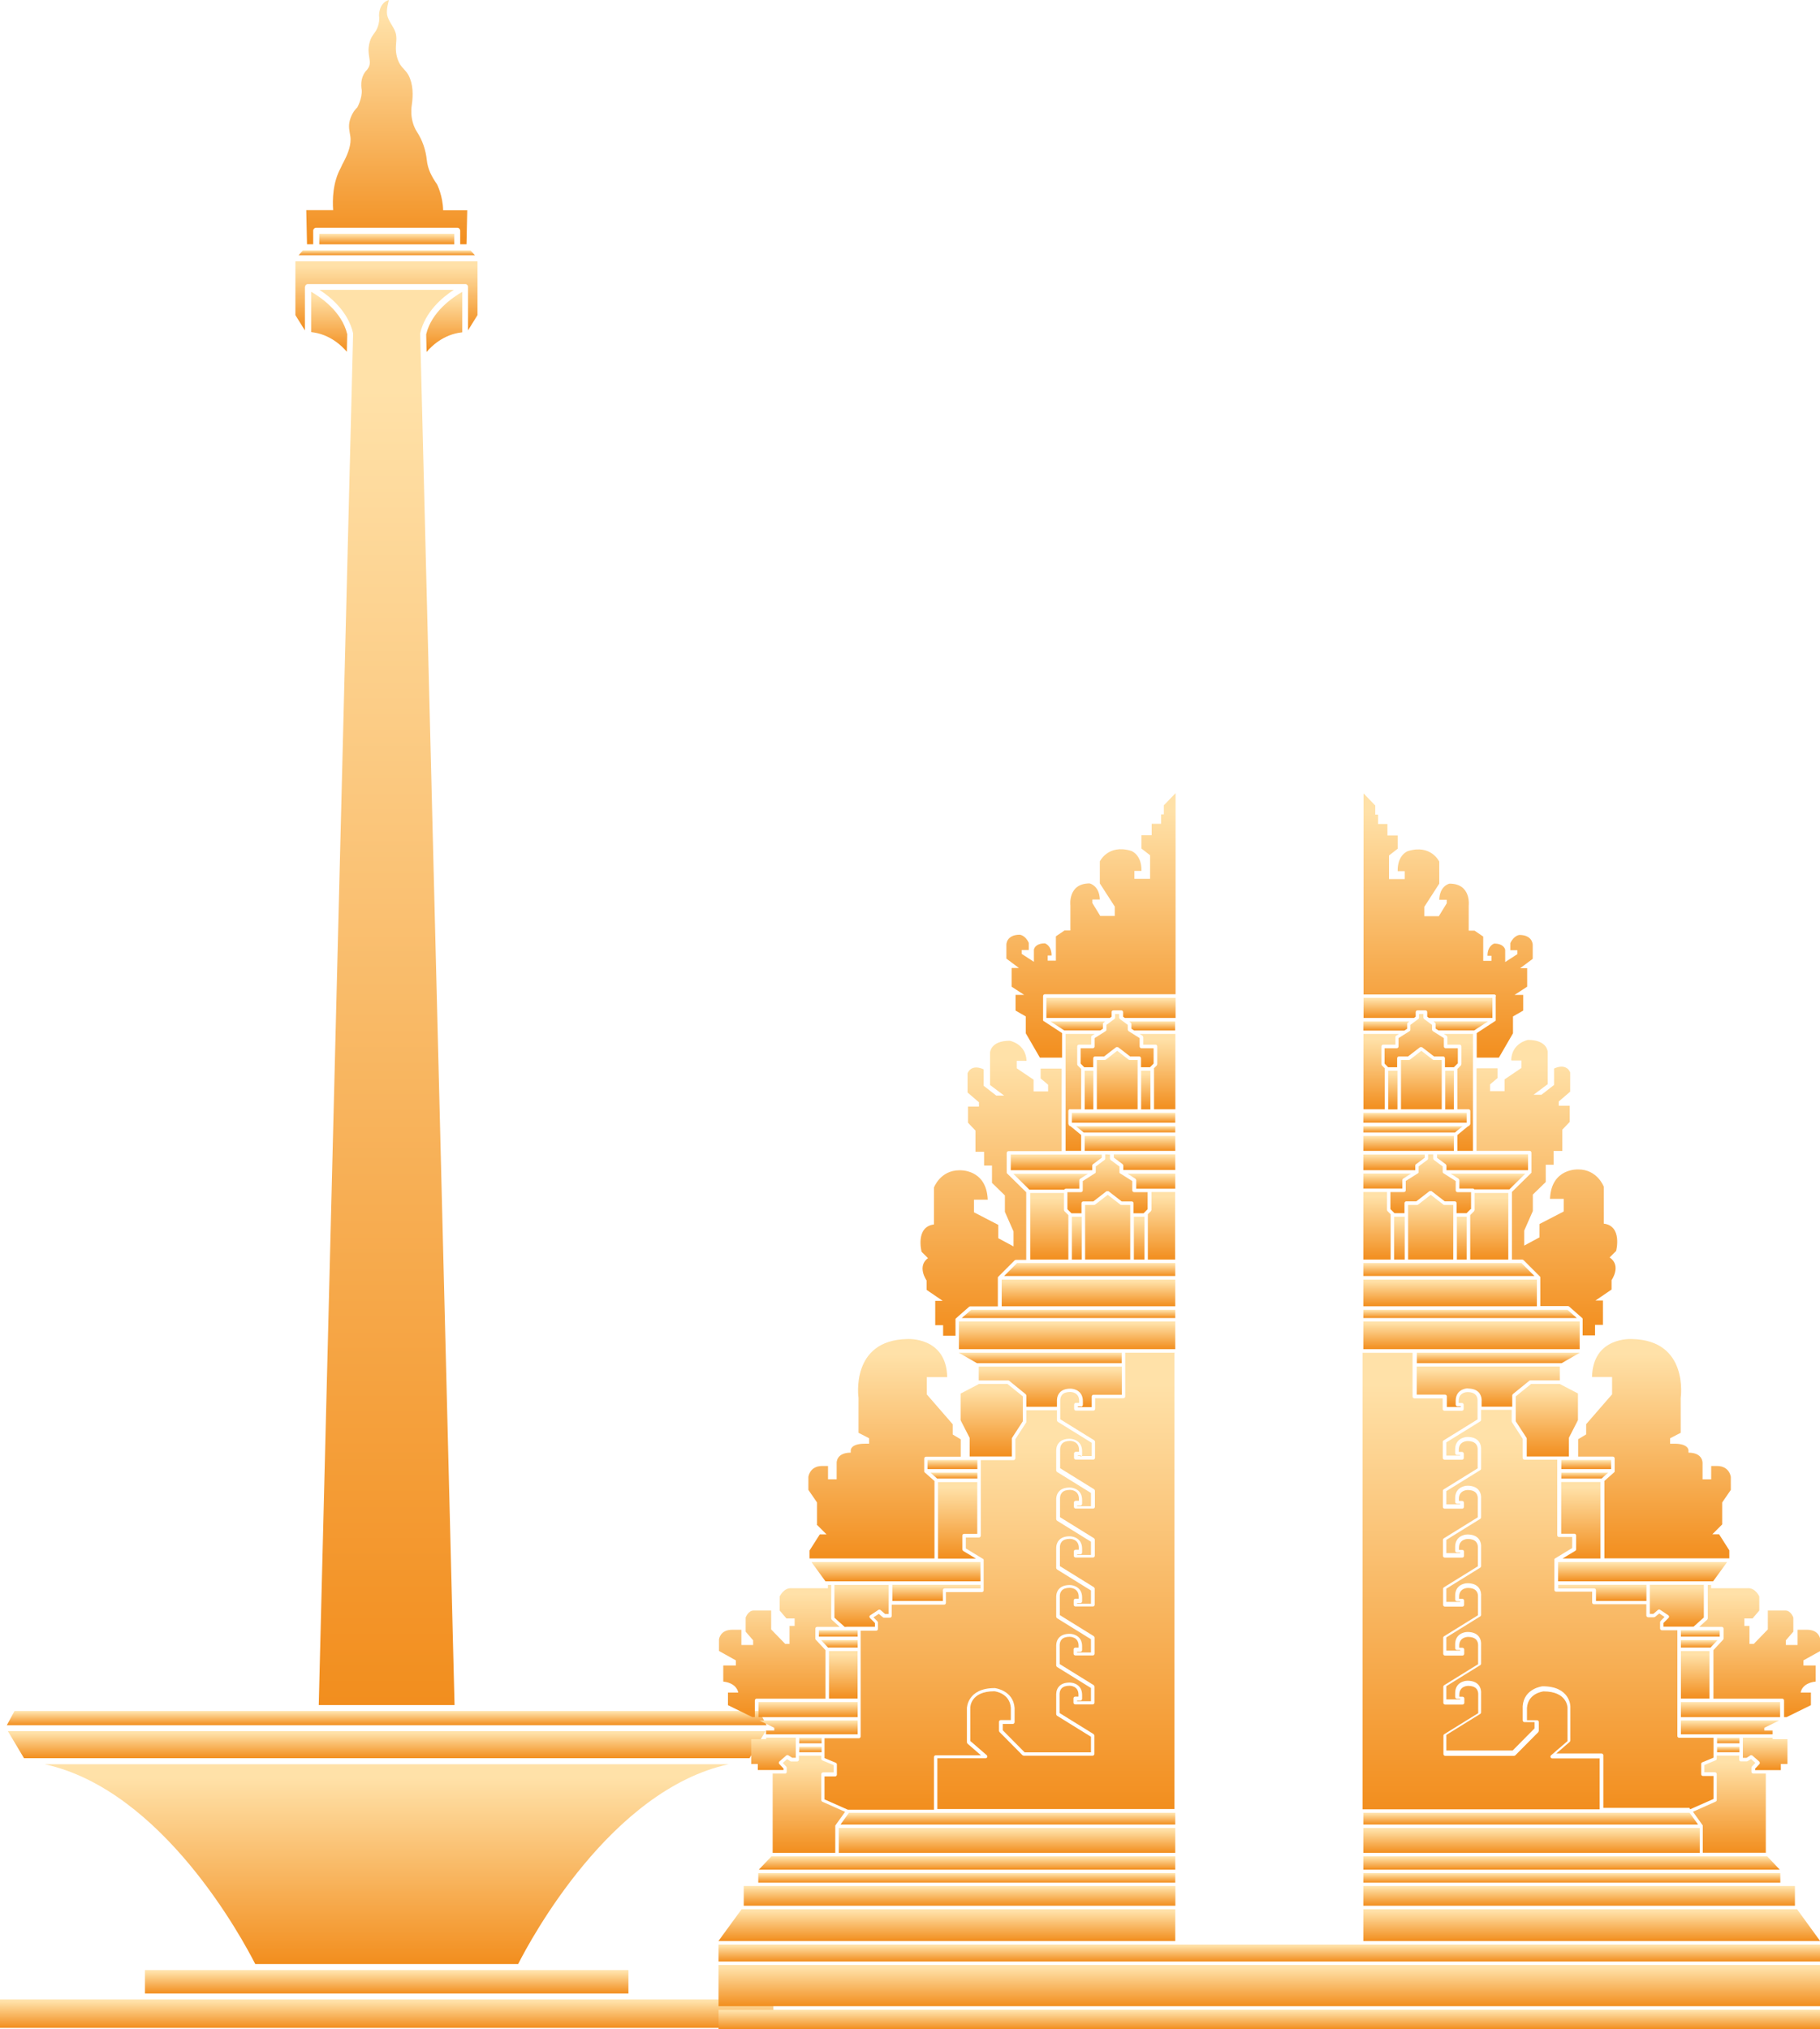 <?xml version="1.0" encoding="UTF-8"?>
<svg id="Layer_2" data-name="Layer 2" xmlns="http://www.w3.org/2000/svg" xmlns:xlink="http://www.w3.org/1999/xlink" viewBox="0 0 170.61 190.21">
  <defs>
    <style>
      .cls-1 {
        fill: url(#_新增漸層色票_8-8);
      }

      .cls-2 {
        fill: url(#_新增漸層色票_8-3);
      }

      .cls-3 {
        fill: url(#_新增漸層色票_8-2);
      }

      .cls-4 {
        fill: url(#_新增漸層色票_8-9);
      }

      .cls-5 {
        fill: url(#_新增漸層色票_8-7);
      }

      .cls-6 {
        fill: url(#_新增漸層色票_8-6);
      }

      .cls-7 {
        fill: url(#_新增漸層色票_8-4);
      }

      .cls-8 {
        fill: url(#_新增漸層色票_8-5);
      }

      .cls-9 {
        fill: url(#_新增漸層色票_8-20);
      }

      .cls-10 {
        fill: url(#_新增漸層色票_8-38);
      }

      .cls-11 {
        fill: url(#_新增漸層色票_8-35);
      }

      .cls-12 {
        fill: url(#_新增漸層色票_8-37);
      }

      .cls-13 {
        fill: url(#_新增漸層色票_8-39);
      }

      .cls-14 {
        fill: url(#_新增漸層色票_8-36);
      }

      .cls-15 {
        fill: url(#_新增漸層色票_8-21);
      }

      .cls-16 {
        fill: url(#_新增漸層色票_8-24);
      }

      .cls-17 {
        fill: url(#_新增漸層色票_8-22);
      }

      .cls-18 {
        fill: url(#_新增漸層色票_8-23);
      }

      .cls-19 {
        fill: url(#_新增漸層色票_8-31);
      }

      .cls-20 {
        fill: url(#_新增漸層色票_8-34);
      }

      .cls-21 {
        fill: url(#_新增漸層色票_8-33);
      }

      .cls-22 {
        fill: url(#_新增漸層色票_8-32);
      }

      .cls-23 {
        fill: url(#_新增漸層色票_8-30);
      }

      .cls-24 {
        fill: url(#_新增漸層色票_8-17);
      }

      .cls-25 {
        fill: url(#_新增漸層色票_8-18);
      }

      .cls-26 {
        fill: url(#_新增漸層色票_8-19);
      }

      .cls-27 {
        fill: url(#_新增漸層色票_8-15);
      }

      .cls-28 {
        fill: url(#_新增漸層色票_8-16);
      }

      .cls-29 {
        fill: url(#_新增漸層色票_8-77);
      }

      .cls-30 {
        fill: url(#_新增漸層色票_8-76);
      }

      .cls-31 {
        fill: url(#_新增漸層色票_8-79);
      }

      .cls-32 {
        fill: url(#_新增漸層色票_8-78);
      }

      .cls-33 {
        fill: url(#_新增漸層色票_8-65);
      }

      .cls-34 {
        fill: url(#_新增漸層色票_8-61);
      }

      .cls-35 {
        fill: url(#_新增漸層色票_8-62);
      }

      .cls-36 {
        fill: url(#_新增漸層色票_8-48);
      }

      .cls-37 {
        fill: url(#_新增漸層色票_8-63);
      }

      .cls-38 {
        fill: url(#_新增漸層色票_8-60);
      }

      .cls-39 {
        fill: url(#_新增漸層色票_8-46);
      }

      .cls-40 {
        fill: url(#_新增漸層色票_8-64);
      }

      .cls-41 {
        fill: url(#_新增漸層色票_8-49);
      }

      .cls-42 {
        fill: url(#_新增漸層色票_8-47);
      }

      .cls-43 {
        fill: url(#_新增漸層色票_8-71);
      }

      .cls-44 {
        fill: url(#_新增漸層色票_8-70);
      }

      .cls-45 {
        fill: url(#_新增漸層色票_8-73);
      }

      .cls-46 {
        fill: url(#_新增漸層色票_8-74);
      }

      .cls-47 {
        fill: url(#_新增漸層色票_8-75);
      }

      .cls-48 {
        fill: url(#_新增漸層色票_8-72);
      }

      .cls-49 {
        fill: url(#_新增漸層色票_8-42);
      }

      .cls-50 {
        fill: url(#_新增漸層色票_8-44);
      }

      .cls-51 {
        fill: url(#_新增漸層色票_8-41);
      }

      .cls-52 {
        fill: url(#_新增漸層色票_8-45);
      }

      .cls-53 {
        fill: url(#_新增漸層色票_8-40);
      }

      .cls-54 {
        fill: url(#_新增漸層色票_8-43);
      }

      .cls-55 {
        fill: url(#_新增漸層色票_8-54);
      }

      .cls-56 {
        fill: url(#_新增漸層色票_8-55);
      }

      .cls-57 {
        fill: url(#_新增漸層色票_8-53);
      }

      .cls-58 {
        fill: url(#_新增漸層色票_8-51);
      }

      .cls-59 {
        fill: url(#_新增漸層色票_8-50);
      }

      .cls-60 {
        fill: url(#_新增漸層色票_8-92);
      }

      .cls-61 {
        fill: url(#_新增漸層色票_8-90);
      }

      .cls-62 {
        fill: url(#_新增漸層色票_8-95);
      }

      .cls-63 {
        fill: url(#_新增漸層色票_8-91);
      }

      .cls-64 {
        fill: url(#_新增漸層色票_8-96);
      }

      .cls-65 {
        fill: url(#_新增漸層色票_8-93);
      }

      .cls-66 {
        fill: url(#_新增漸層色票_8-94);
      }

      .cls-67 {
        fill: url(#_新增漸層色票_8-80);
      }

      .cls-68 {
        fill: url(#_新增漸層色票_8-81);
      }

      .cls-69 {
        fill: url(#_新增漸層色票_8-83);
      }

      .cls-70 {
        fill: url(#_新增漸層色票_8-82);
      }

      .cls-71 {
        fill: url(#_新增漸層色票_8-84);
      }

      .cls-72 {
        fill: url(#_新增漸層色票_8-86);
      }

      .cls-73 {
        fill: url(#_新增漸層色票_8-85);
      }

      .cls-74 {
        fill: url(#_新增漸層色票_8-57);
      }

      .cls-75 {
        fill: url(#_新增漸層色票_8-58);
      }

      .cls-76 {
        fill: url(#_新增漸層色票_8-25);
      }

      .cls-77 {
        fill: url(#_新增漸層色票_8-27);
      }

      .cls-78 {
        fill: url(#_新增漸層色票_8-26);
      }

      .cls-79 {
        fill: url(#_新增漸層色票_8-28);
      }

      .cls-80 {
        fill: url(#_新增漸層色票_8-29);
      }

      .cls-81 {
        fill: url(#_新增漸層色票_8-88);
      }

      .cls-82 {
        fill: url(#_新增漸層色票_8-87);
      }

      .cls-83 {
        fill: url(#_新增漸層色票_8-89);
      }

      .cls-84 {
        fill: url(#_新增漸層色票_8-56);
      }

      .cls-85 {
        fill: url(#_新增漸層色票_8-59);
      }

      .cls-86 {
        fill: url(#_新增漸層色票_8-69);
      }

      .cls-87 {
        fill: url(#_新增漸層色票_8-66);
      }

      .cls-88 {
        fill: url(#_新增漸層色票_8-67);
      }

      .cls-89 {
        fill: url(#_新增漸層色票_8-68);
      }

      .cls-90 {
        fill: url(#_新增漸層色票_8-11);
      }

      .cls-91 {
        fill: url(#_新增漸層色票_8-12);
      }

      .cls-92 {
        fill: url(#_新增漸層色票_8-14);
      }

      .cls-93 {
        fill: url(#_新增漸層色票_8-10);
      }

      .cls-94 {
        fill: url(#_新增漸層色票_8-13);
      }

      .cls-95 {
        fill: url(#_新增漸層色票_8-98);
      }

      .cls-96 {
        fill: url(#_新增漸層色票_8-99);
      }

      .cls-97 {
        fill: url(#_新增漸層色票_8-97);
      }

      .cls-98 {
        fill: url(#_新增漸層色票_8-52);
      }

      .cls-99 {
        fill: url(#_新增漸層色票_8-115);
      }

      .cls-100 {
        fill: url(#_新增漸層色票_8-114);
      }

      .cls-101 {
        fill: url(#_新增漸層色票_8-117);
      }

      .cls-102 {
        fill: url(#_新增漸層色票_8-116);
      }

      .cls-103 {
        fill: url(#_新增漸層色票_8-113);
      }

      .cls-104 {
        fill: url(#_新增漸層色票_8-112);
      }

      .cls-105 {
        fill: url(#_新增漸層色票_8-110);
      }

      .cls-106 {
        fill: url(#_新增漸層色票_8-111);
      }

      .cls-107 {
        fill: url(#_新增漸層色票_8-118);
      }

      .cls-108 {
        fill: url(#_新增漸層色票_8-119);
      }

      .cls-109 {
        fill: url(#_新增漸層色票_8-121);
      }

      .cls-110 {
        fill: url(#_新增漸層色票_8-120);
      }

      .cls-111 {
        fill: url(#_新增漸層色票_8-126);
      }

      .cls-112 {
        fill: url(#_新增漸層色票_8-125);
      }

      .cls-113 {
        fill: url(#_新增漸層色票_8-124);
      }

      .cls-114 {
        fill: url(#_新增漸層色票_8-123);
      }

      .cls-115 {
        fill: url(#_新增漸層色票_8-122);
      }

      .cls-116 {
        fill: url(#_新增漸層色票_8-127);
      }

      .cls-117 {
        fill: url(#_新增漸層色票_8-100);
      }

      .cls-118 {
        fill: url(#_新增漸層色票_8-101);
      }

      .cls-119 {
        fill: url(#_新增漸層色票_8-102);
      }

      .cls-120 {
        fill: url(#_新增漸層色票_8-107);
      }

      .cls-121 {
        fill: url(#_新增漸層色票_8-108);
      }

      .cls-122 {
        fill: url(#_新增漸層色票_8-109);
      }

      .cls-123 {
        fill: url(#_新增漸層色票_8-104);
      }

      .cls-124 {
        fill: url(#_新增漸層色票_8-103);
      }

      .cls-125 {
        fill: url(#_新增漸層色票_8-106);
      }

      .cls-126 {
        fill: url(#_新增漸層色票_8-105);
      }

      .cls-127 {
        fill: url(#_新增漸層色票_8);
      }
    </style>
    <linearGradient id="_新增漸層色票_8" data-name="新增漸層色票 8" x1="30.86" y1="32.98" x2="30.86" y2="27.36" gradientUnits="userSpaceOnUse">
      <stop offset="0" stop-color="#f28e1e"/>
      <stop offset=".93" stop-color="#ffe1a8"/>
    </linearGradient>
    <linearGradient id="_新增漸層色票_8-2" data-name="新增漸層色票 8" x1="36.25" y1="22.9" x2="36.25" y2="0" xlink:href="#_新增漸層色票_8"/>
    <linearGradient id="_新增漸層色票_8-3" data-name="新增漸層色票 8" x1="36.25" y1="30.96" x2="36.25" y2="24.49" xlink:href="#_新增漸層色票_8"/>
    <linearGradient id="_新增漸層色票_8-4" data-name="新增漸層色票 8" x1="36.25" y1="186.87" x2="36.25" y2="184.68" xlink:href="#_新增漸層色票_8"/>
    <linearGradient id="_新增漸層色票_8-5" data-name="新增漸層色票 8" x1="36.25" y1="22.9" x2="36.25" y2="21.92" xlink:href="#_新增漸層色票_8"/>
    <linearGradient id="_新增漸層色票_8-6" data-name="新增漸層色票 8" x1="36.25" y1="159.83" x2="36.25" y2="27.17" xlink:href="#_新增漸層色票_8"/>
    <linearGradient id="_新增漸層色票_8-7" data-name="新增漸層色票 8" x1="41.64" x2="41.64" xlink:href="#_新增漸層色票_8"/>
    <linearGradient id="_新增漸層色票_8-8" data-name="新增漸層色票 8" x1="36.25" y1="161.72" x2="36.25" y2="160.39" xlink:href="#_新增漸層色票_8"/>
    <linearGradient id="_新增漸層色票_8-9" data-name="新增漸層色票 8" x1="36.25" y1="184.11" x2="36.25" y2="165.38" xlink:href="#_新增漸層色票_8"/>
    <linearGradient id="_新增漸層色票_8-10" data-name="新增漸層色票 8" x1="36.25" y1="23.92" x2="36.25" y2="23.47" xlink:href="#_新增漸層色票_8"/>
    <linearGradient id="_新增漸層色票_8-11" data-name="新增漸層色票 8" x1="36.25" y1="164.81" x2="36.25" y2="162.28" xlink:href="#_新增漸層色票_8"/>
    <linearGradient id="_新增漸層色票_8-12" data-name="新增漸層色票 8" x1="36.25" y1="190.09" x2="36.25" y2="187.43" xlink:href="#_新增漸層色票_8"/>
    <linearGradient id="_新增漸層色票_8-13" data-name="新增漸層色票 8" x1="107.94" y1="111.41" x2="107.94" y2="110.02" xlink:href="#_新增漸層色票_8"/>
    <linearGradient id="_新增漸層色票_8-14" data-name="新增漸層色票 8" x1="100.94" y1="118.07" x2="100.94" y2="114.06" xlink:href="#_新增漸層色票_8"/>
    <linearGradient id="_新增漸層色票_8-15" data-name="新增漸層色票 8" x1="108.89" y1="118.07" x2="108.89" y2="111.74" xlink:href="#_新增漸層色票_8"/>
    <linearGradient id="_新增漸層色票_8-16" data-name="新增漸層色票 8" x1="98.48" y1="111.5" x2="98.48" y2="110.02" xlink:href="#_新增漸層色票_8"/>
    <linearGradient id="_新增漸層色票_8-17" data-name="新增漸層色票 8" x1="106.79" y1="118.07" x2="106.79" y2="114.06" xlink:href="#_新增漸層色票_8"/>
    <linearGradient id="_新增漸層色票_8-18" data-name="新增漸層色票 8" x1="103.85" y1="118.07" x2="103.85" y2="112.01" xlink:href="#_新增漸層色票_8"/>
    <linearGradient id="_新增漸層色票_8-19" data-name="新增漸層色票 8" x1="75.8" y1="162.57" x2="75.8" y2="161.28" xlink:href="#_新增漸層色票_8"/>
    <linearGradient id="_新增漸層色票_8-20" data-name="新增漸層色票 8" x1="72.5" y1="165.92" x2="72.5" y2="162.9" xlink:href="#_新增漸層色票_8"/>
    <linearGradient id="_新增漸層色票_8-21" data-name="新增漸層色票 8" x1="102.03" y1="122.45" x2="102.03" y2="119.95" xlink:href="#_新增漸層色票_8"/>
    <linearGradient id="_新增漸層色票_8-22" data-name="新增漸層色票 8" x1="89.84" y1="169.6" x2="89.84" y2="132.19" xlink:href="#_新增漸層色票_8"/>
    <linearGradient id="_新增漸層色票_8-23" data-name="新增漸層色票 8" x1="98.45" y1="131.9" x2="98.45" y2="128.11" xlink:href="#_新增漸層色票_8"/>
    <linearGradient id="_新增漸層色票_8-24" data-name="新增漸層色票 8" x1="98.37" y1="118.07" x2="98.37" y2="111.83" xlink:href="#_新增漸層色票_8"/>
    <linearGradient id="_新增漸層色票_8-25" data-name="新增漸層色票 8" x1="102.15" y1="119.61" x2="102.15" y2="118.4" xlink:href="#_新增漸層色票_8"/>
    <linearGradient id="_新增漸層色票_8-26" data-name="新增漸層色票 8" x1="100.17" y1="123.55" x2="100.17" y2="122.78" xlink:href="#_新增漸層色票_8"/>
    <linearGradient id="_新增漸層色票_8-27" data-name="新增漸層色票 8" x1="108.5" y1="103.98" x2="108.5" y2="96.92" xlink:href="#_新增漸層色票_8"/>
    <linearGradient id="_新增漸層色票_8-28" data-name="新增漸層色票 8" x1="104.73" y1="103.98" x2="104.73" y2="98.5" xlink:href="#_新增漸層色票_8"/>
    <linearGradient id="_新增漸層色票_8-29" data-name="新增漸層色票 8" x1="102.08" y1="103.98" x2="102.08" y2="100.37" xlink:href="#_新增漸層色票_8"/>
    <linearGradient id="_新增漸層色票_8-30" data-name="新增漸層色票 8" x1="107.4" y1="103.98" x2="107.4" y2="100.37" xlink:href="#_新增漸層色票_8"/>
    <linearGradient id="_新增漸層色票_8-31" data-name="新增漸層色票 8" x1="107.29" y1="109.68" x2="107.29" y2="108.21" xlink:href="#_新增漸層色票_8"/>
    <linearGradient id="_新增漸層色票_8-32" data-name="新增漸層色票 8" x1="75.97" y1="163.41" x2="75.97" y2="162.9" xlink:href="#_新增漸層色票_8"/>
    <linearGradient id="_新增漸層色票_8-33" data-name="新增漸層色票 8" x1="83.99" y1="148.23" x2="83.99" y2="146.43" xlink:href="#_新增漸層色票_8"/>
    <linearGradient id="_新增漸層色票_8-34" data-name="新增漸層色票 8" x1="104.73" y1="100.04" x2="104.73" y2="95.05" xlink:href="#_新增漸層色票_8"/>
    <linearGradient id="_新增漸層色票_8-35" data-name="新增漸層色票 8" x1="105.33" y1="105.23" x2="105.33" y2="104.32" xlink:href="#_新增漸層色票_8"/>
    <linearGradient id="_新增漸層色票_8-36" data-name="新增漸層色票 8" x1="108.01" y1="96.59" x2="108.01" y2="95.75" xlink:href="#_新增漸層色票_8"/>
    <linearGradient id="_新增漸層色票_8-37" data-name="新增漸層色票 8" x1="101.25" y1="107.88" x2="101.25" y2="96.92" xlink:href="#_新增漸層色票_8"/>
    <linearGradient id="_新增漸層色票_8-38" data-name="新增漸層色票 8" x1="103.85" y1="113.73" x2="103.85" y2="108.21" xlink:href="#_新增漸層色票_8"/>
    <linearGradient id="_新增漸層色票_8-39" data-name="新增漸層色票 8" x1="99.01" y1="109.69" x2="99.01" y2="108.21" xlink:href="#_新增漸層色票_8"/>
    <linearGradient id="_新增漸層色票_8-40" data-name="新增漸層色票 8" x1="101.04" y1="96.59" x2="101.04" y2="95.75" xlink:href="#_新增漸層色票_8"/>
    <linearGradient id="_新增漸層色票_8-41" data-name="新增漸層色票 8" x1="104.13" y1="95.42" x2="104.13" y2="93.54" xlink:href="#_新增漸層色票_8"/>
    <linearGradient id="_新增漸層色票_8-42" data-name="新增漸層色票 8" x1="78.69" y1="154.44" x2="78.69" y2="153.74" xlink:href="#_新增漸層色票_8"/>
    <linearGradient id="_新增漸層色票_8-43" data-name="新增漸層色票 8" x1="94.48" y1="171.03" x2="94.48" y2="169.93" xlink:href="#_新增漸層色票_8"/>
    <linearGradient id="_新增漸層色票_8-44" data-name="新增漸層色票 8" x1="75.97" y1="164.24" x2="75.97" y2="163.74" xlink:href="#_新增漸層色票_8"/>
    <linearGradient id="_新增漸層色票_8-45" data-name="新增漸層色票 8" x1="105.93" y1="107.88" x2="105.93" y2="106.49" xlink:href="#_新增漸層色票_8"/>
    <linearGradient id="_新增漸層色票_8-46" data-name="新增漸層色票 8" x1="100.03" y1="126.47" x2="100.03" y2="123.88" xlink:href="#_新增漸層色票_8"/>
    <linearGradient id="_新增漸層色票_8-47" data-name="新增漸層色票 8" x1="90.62" y1="176.47" x2="90.62" y2="175.59" xlink:href="#_新增漸層色票_8"/>
    <linearGradient id="_新增漸層色票_8-48" data-name="新增漸層色票 8" x1="94.4" y1="173.68" x2="94.4" y2="171.36" xlink:href="#_新增漸層色票_8"/>
    <linearGradient id="_新增漸層色票_8-49" data-name="新增漸層色票 8" x1="82.89" y1="146.09" x2="82.89" y2="125.51" xlink:href="#_新增漸層色票_8"/>
    <linearGradient id="_新增漸層色票_8-50" data-name="新增漸層色票 8" x1="73.03" y1="160.95" x2="73.03" y2="148.56" xlink:href="#_新增漸層色票_8"/>
    <linearGradient id="_新增漸層色票_8-51" data-name="新增漸層色票 8" x1="92.95" y1="125.22" x2="92.95" y2="97.53" xlink:href="#_新增漸層色票_8"/>
    <linearGradient id="_新增漸層色票_8-52" data-name="新增漸層色票 8" x1="102.25" y1="99.15" x2="102.25" y2="74.36" xlink:href="#_新增漸層色票_8"/>
    <linearGradient id="_新增漸層色票_8-53" data-name="新增漸層色票 8" x1="105.52" y1="106.15" x2="105.52" y2="105.57" xlink:href="#_新增漸層色票_8"/>
    <linearGradient id="_新增漸層色票_8-54" data-name="新增漸層色票 8" x1="99.06" y1="169.6" x2="99.06" y2="126.8" xlink:href="#_新增漸層色票_8"/>
    <linearGradient id="_新增漸層色票_8-55" data-name="新增漸層色票 8" x1="89.28" y1="137.71" x2="89.28" y2="136.86" xlink:href="#_新增漸層色票_8"/>
    <linearGradient id="_新增漸層色票_8-56" data-name="新增漸層色票 8" x1="89.94" y1="178.64" x2="89.94" y2="176.8" xlink:href="#_新增漸層色票_8"/>
    <linearGradient id="_新增漸層色票_8-57" data-name="新增漸層色票 8" x1="89.78" y1="146.09" x2="89.78" y2="138.92" xlink:href="#_新增漸層色票_8"/>
    <linearGradient id="_新增漸層色票_8-58" data-name="新增漸層色票 8" x1="89.42" y1="138.59" x2="89.42" y2="138.04" xlink:href="#_新增漸層色票_8"/>
    <linearGradient id="_新增漸層色票_8-59" data-name="新增漸層色票 8" x1="97.51" y1="127.78" x2="97.51" y2="126.8" xlink:href="#_新增漸層色票_8"/>
    <linearGradient id="_新增漸層色票_8-60" data-name="新增漸層色票 8" x1="87.77" y1="150.07" x2="87.77" y2="148.56" xlink:href="#_新增漸層色票_8"/>
    <linearGradient id="_新增漸層色票_8-61" data-name="新增漸層色票 8" x1="92.97" y1="136.53" x2="92.97" y2="129.73" xlink:href="#_新增漸層色票_8"/>
    <linearGradient id="_新增漸層色票_8-62" data-name="新增漸層色票 8" x1="80.77" y1="152.49" x2="80.77" y2="148.56" xlink:href="#_新增漸層色票_8"/>
    <linearGradient id="_新增漸層色票_8-63" data-name="新增漸層色票 8" x1="90.65" y1="175.26" x2="90.65" y2="174.01" xlink:href="#_新增漸層色票_8"/>
    <linearGradient id="_新增漸層色票_8-64" data-name="新增漸層色票 8" x1="75.84" y1="173.68" x2="75.84" y2="164.58" xlink:href="#_新增漸層色票_8"/>
    <linearGradient id="_新增漸層色票_8-65" data-name="新增漸層色票 8" x1="88.77" y1="181.95" x2="88.77" y2="178.97" xlink:href="#_新增漸層色票_8"/>
    <linearGradient id="_新增漸層色票_8-66" data-name="新增漸層色票 8" x1="78.58" y1="153.41" x2="78.58" y2="152.82" xlink:href="#_新增漸層色票_8"/>
    <linearGradient id="_新增漸層色票_8-67" data-name="新增漸層色票 8" x1="75.75" y1="160.95" x2="75.75" y2="159.56" xlink:href="#_新增漸層色票_8"/>
    <linearGradient id="_新增漸層色票_8-68" data-name="新增漸層色票 8" x1="79.06" y1="159.22" x2="79.06" y2="154.77" xlink:href="#_新增漸層色票_8"/>
    <linearGradient id="_新增漸層色票_8-69" data-name="新增漸層色票 8" x1="130.04" y1="111.41" x2="130.04" y2="110.02" xlink:href="#_新增漸層色票_8"/>
    <linearGradient id="_新增漸層色票_8-70" data-name="新增漸層色票 8" x1="137.03" y1="118.07" x2="137.03" y2="114.06" xlink:href="#_新增漸層色票_8"/>
    <linearGradient id="_新增漸層色票_8-71" data-name="新增漸層色票 8" x1="129.09" y1="118.07" x2="129.09" y2="111.74" xlink:href="#_新增漸層色票_8"/>
    <linearGradient id="_新增漸層色票_8-72" data-name="新增漸層色票 8" x1="139.49" y1="111.5" x2="139.49" y2="110.02" xlink:href="#_新增漸層色票_8"/>
    <linearGradient id="_新增漸層色票_8-73" data-name="新增漸層色票 8" x1="131.18" y1="118.07" x2="131.18" y2="114.06" xlink:href="#_新增漸層色票_8"/>
    <linearGradient id="_新增漸層色票_8-74" data-name="新增漸層色票 8" x1="134.13" y1="118.07" x2="134.13" y2="112.01" xlink:href="#_新增漸層色票_8"/>
    <linearGradient id="_新增漸層色票_8-75" data-name="新增漸層色票 8" x1="162.17" y1="162.57" x2="162.17" y2="161.28" xlink:href="#_新增漸層色票_8"/>
    <linearGradient id="_新增漸層色票_8-76" data-name="新增漸層色票 8" x1="165.47" y1="165.92" x2="165.47" y2="162.9" xlink:href="#_新增漸層色票_8"/>
    <linearGradient id="_新增漸層色票_8-77" data-name="新增漸層色票 8" x1="135.94" y1="122.45" x2="135.94" y2="119.95" xlink:href="#_新增漸層色票_8"/>
    <linearGradient id="_新增漸層色票_8-78" data-name="新增漸層色票 8" x1="148.13" y1="169.6" x2="148.13" y2="132.19" xlink:href="#_新增漸層色票_8"/>
    <linearGradient id="_新增漸層色票_8-79" data-name="新增漸層色票 8" x1="139.52" y1="131.9" x2="139.52" y2="128.11" xlink:href="#_新增漸層色票_8"/>
    <linearGradient id="_新增漸層色票_8-80" data-name="新增漸層色票 8" x1="139.61" y1="118.07" x2="139.61" y2="111.83" xlink:href="#_新增漸層色票_8"/>
    <linearGradient id="_新增漸層色票_8-81" data-name="新增漸層色票 8" x1="135.82" y1="119.61" x2="135.82" y2="118.4" xlink:href="#_新增漸層色票_8"/>
    <linearGradient id="_新增漸層色票_8-82" data-name="新增漸層色票 8" x1="137.81" y1="123.55" x2="137.81" y2="122.78" xlink:href="#_新增漸層色票_8"/>
    <linearGradient id="_新增漸層色票_8-83" data-name="新增漸層色票 8" x1="129.47" y1="103.98" x2="129.47" y2="96.92" xlink:href="#_新增漸層色票_8"/>
    <linearGradient id="_新增漸層色票_8-84" data-name="新增漸層色票 8" x1="133.24" y1="103.98" x2="133.24" y2="98.5" xlink:href="#_新增漸層色票_8"/>
    <linearGradient id="_新增漸層色票_8-85" data-name="新增漸層色票 8" x1="135.89" y1="103.98" x2="135.89" y2="100.37" xlink:href="#_新增漸層色票_8"/>
    <linearGradient id="_新增漸層色票_8-86" data-name="新增漸層色票 8" x1="130.57" y1="103.98" x2="130.57" y2="100.37" xlink:href="#_新增漸層色票_8"/>
    <linearGradient id="_新增漸層色票_8-87" data-name="新增漸層色票 8" x1="130.68" y1="109.68" x2="130.68" y2="108.21" xlink:href="#_新增漸層色票_8"/>
    <linearGradient id="_新增漸層色票_8-88" data-name="新增漸層色票 8" x1="162" y1="163.41" x2="162" y2="162.9" xlink:href="#_新增漸層色票_8"/>
    <linearGradient id="_新增漸層色票_8-89" data-name="新增漸層色票 8" x1="153.98" y1="148.23" x2="153.98" y2="146.43" xlink:href="#_新增漸層色票_8"/>
    <linearGradient id="_新增漸層色票_8-90" data-name="新增漸層色票 8" x1="133.24" y1="100.04" x2="133.24" y2="95.05" xlink:href="#_新增漸層色票_8"/>
    <linearGradient id="_新增漸層色票_8-91" data-name="新增漸層色票 8" x1="132.65" y1="105.23" x2="132.65" y2="104.32" xlink:href="#_新增漸層色票_8"/>
    <linearGradient id="_新增漸層色票_8-92" data-name="新增漸層色票 8" x1="129.96" y1="96.59" x2="129.96" y2="95.75" xlink:href="#_新增漸層色票_8"/>
    <linearGradient id="_新增漸層色票_8-93" data-name="新增漸層色票 8" x1="136.72" y1="107.88" x2="136.72" y2="96.92" xlink:href="#_新增漸層色票_8"/>
    <linearGradient id="_新增漸層色票_8-94" data-name="新增漸層色票 8" x1="134.13" y1="113.73" x2="134.13" y2="108.21" xlink:href="#_新增漸層色票_8"/>
    <linearGradient id="_新增漸層色票_8-95" data-name="新增漸層色票 8" x1="138.96" y1="109.69" x2="138.96" y2="108.21" xlink:href="#_新增漸層色票_8"/>
    <linearGradient id="_新增漸層色票_8-96" data-name="新增漸層色票 8" x1="136.93" y1="96.59" x2="136.93" y2="95.75" xlink:href="#_新增漸層色票_8"/>
    <linearGradient id="_新增漸層色票_8-97" data-name="新增漸層色票 8" x1="133.84" y1="95.42" x2="133.84" y2="93.54" xlink:href="#_新增漸層色票_8"/>
    <linearGradient id="_新增漸層色票_8-98" data-name="新增漸層色票 8" x1="159.29" y1="154.44" x2="159.29" y2="153.74" xlink:href="#_新增漸層色票_8"/>
    <linearGradient id="_新增漸層色票_8-99" data-name="新增漸層色票 8" x1="143.49" y1="171.03" x2="143.49" y2="169.93" xlink:href="#_新增漸層色票_8"/>
    <linearGradient id="_新增漸層色票_8-100" data-name="新增漸層色票 8" x1="162" y1="164.24" x2="162" y2="163.74" xlink:href="#_新增漸層色票_8"/>
    <linearGradient id="_新增漸層色票_8-101" data-name="新增漸層色票 8" x1="132.05" y1="107.88" x2="132.05" y2="106.49" xlink:href="#_新增漸層色票_8"/>
    <linearGradient id="_新增漸層色票_8-102" data-name="新增漸層色票 8" x1="137.94" y1="126.47" x2="137.94" y2="123.88" xlink:href="#_新增漸層色票_8"/>
    <linearGradient id="_新增漸層色票_8-103" data-name="新增漸層色票 8" x1="147.35" y1="176.47" x2="147.35" y2="175.59" xlink:href="#_新增漸層色票_8"/>
    <linearGradient id="_新增漸層色票_8-104" data-name="新增漸層色票 8" x1="118.99" y1="188.06" x2="118.99" y2="184.2" xlink:href="#_新增漸層色票_8"/>
    <linearGradient id="_新增漸層色票_8-105" data-name="新增漸層色票 8" x1="143.57" y1="173.68" x2="143.57" y2="171.36" xlink:href="#_新增漸層色票_8"/>
    <linearGradient id="_新增漸層色票_8-106" data-name="新增漸層色票 8" x1="118.99" y1="183.87" x2="118.99" y2="182.28" xlink:href="#_新增漸層色票_8"/>
    <linearGradient id="_新增漸層色票_8-107" data-name="新增漸層色票 8" x1="155.08" y1="146.09" x2="155.08" y2="125.51" xlink:href="#_新增漸層色票_8"/>
    <linearGradient id="_新增漸層色票_8-108" data-name="新增漸層色票 8" x1="164.94" y1="160.95" x2="164.94" y2="148.56" xlink:href="#_新增漸層色票_8"/>
    <linearGradient id="_新增漸層色票_8-109" data-name="新增漸層色票 8" x1="118.99" y1="190.21" x2="118.99" y2="188.39" xlink:href="#_新增漸層色票_8"/>
    <linearGradient id="_新增漸層色票_8-110" data-name="新增漸層色票 8" x1="145.03" y1="125.22" x2="145.03" y2="97.53" xlink:href="#_新增漸層色票_8"/>
    <linearGradient id="_新增漸層色票_8-111" data-name="新增漸層色票 8" x1="135.73" y1="99.15" x2="135.73" y2="74.36" xlink:href="#_新增漸層色票_8"/>
    <linearGradient id="_新增漸層色票_8-112" data-name="新增漸層色票 8" x1="132.45" y1="106.15" x2="132.45" y2="105.57" xlink:href="#_新增漸層色票_8"/>
    <linearGradient id="_新增漸層色票_8-113" data-name="新增漸層色票 8" x1="138.92" y1="169.6" x2="138.92" y2="126.8" xlink:href="#_新增漸層色票_8"/>
    <linearGradient id="_新增漸層色票_8-114" data-name="新增漸層色票 8" x1="148.69" y1="137.71" x2="148.69" y2="136.86" xlink:href="#_新增漸層色票_8"/>
    <linearGradient id="_新增漸層色票_8-115" data-name="新增漸層色票 8" x1="148.03" y1="178.64" x2="148.03" y2="176.8" xlink:href="#_新增漸層色票_8"/>
    <linearGradient id="_新增漸層色票_8-116" data-name="新增漸層色票 8" x1="148.19" y1="146.09" x2="148.19" y2="138.92" xlink:href="#_新增漸層色票_8"/>
    <linearGradient id="_新增漸層色票_8-117" data-name="新增漸層色票 8" x1="148.56" y1="138.59" x2="148.56" y2="138.04" xlink:href="#_新增漸層色票_8"/>
    <linearGradient id="_新增漸層色票_8-118" data-name="新增漸層色票 8" x1="140.46" y1="127.78" x2="140.46" y2="126.8" xlink:href="#_新增漸層色票_8"/>
    <linearGradient id="_新增漸層色票_8-119" data-name="新增漸層色票 8" x1="150.2" y1="150.07" x2="150.2" y2="148.56" xlink:href="#_新增漸層色票_8"/>
    <linearGradient id="_新增漸層色票_8-120" data-name="新增漸層色票 8" x1="145" y1="136.53" x2="145" y2="129.73" xlink:href="#_新增漸層色票_8"/>
    <linearGradient id="_新增漸層色票_8-121" data-name="新增漸層色票 8" x1="157.2" y1="152.49" x2="157.2" y2="148.56" xlink:href="#_新增漸層色票_8"/>
    <linearGradient id="_新增漸層色票_8-122" data-name="新增漸層色票 8" x1="147.32" y1="175.26" x2="147.32" y2="174.01" xlink:href="#_新增漸層色票_8"/>
    <linearGradient id="_新增漸層色票_8-123" data-name="新增漸層色票 8" x1="162.13" y1="173.68" x2="162.13" y2="164.58" xlink:href="#_新增漸層色票_8"/>
    <linearGradient id="_新增漸層色票_8-124" data-name="新增漸層色票 8" x1="149.21" y1="181.95" x2="149.21" y2="178.97" xlink:href="#_新增漸層色票_8"/>
    <linearGradient id="_新增漸層色票_8-125" data-name="新增漸層色票 8" x1="159.39" y1="153.41" x2="159.39" y2="152.82" xlink:href="#_新增漸層色票_8"/>
    <linearGradient id="_新增漸層色票_8-126" data-name="新增漸層色票 8" x1="162.22" y1="160.95" x2="162.22" y2="159.56" xlink:href="#_新增漸層色票_8"/>
    <linearGradient id="_新增漸層色票_8-127" data-name="新增漸層色票 8" x1="158.91" y1="159.22" x2="158.91" y2="154.77" xlink:href="#_新增漸層色票_8"/>
  </defs>
  <g id="_圖層_1" data-name="圖層 1">
    <g>
      <g>
        <path class="cls-127" d="m32.55,31.33c-.5-2.13-2.51-3.48-3.38-3.98v3.78c1.76.18,2.91,1.33,3.34,1.84l.04-1.65Z"/>
        <path class="cls-3" d="m28.77,22.9h.59v-1.27c0-.16.13-.28.28-.28h13.22c.16,0,.28.13.28.28v1.27h.59l.07-3.19h-2.26c-.02-1.35-.57-2.43-.57-2.43-.5-.72-.87-1.41-.96-2.28-.1-.94-.4-1.83-.91-2.62-.76-1.16-.5-2.52-.5-2.52.14-.94.14-1.96-.31-2.82-.2-.38-.55-.63-.78-1-.27-.44-.39-.95-.4-1.46-.01-.53.13-1-.03-1.52-.18-.59-.67-1.05-.79-1.67-.1-.5.17-1.39.17-1.39,0,0,0,.01-.02.02,0-.01.02-.02.02-.02-.96.26-.93,1.47-.93,1.47.06.34,0,.68-.1,1-.11.34-.27.54-.47.82-.24.34-.36.75-.4,1.16-.05.44.05.81.1,1.25.04.33-.05.58-.25.84-.77.75-.5,1.9-.5,1.9.05.78-.41,1.62-.41,1.62-.36.34-.6.8-.72,1.28-.13.52-.02.93.06,1.43.12.75-.22,1.62-.56,2.28,0,0,0,0,0,.01-.13.22-.24.44-.33.66-.76,1.38-.79,2.98-.72,3.98h-2.52l.07,3.19Z"/>
        <path class="cls-2" d="m28.6,26.89s0,0,0,0c0-.02,0-.04.01-.05,0-.02,0-.04.01-.06,0,0,0,0,0,0,0-.01.02-.02.02-.03.01-.02.02-.04.04-.05.01-.01.03-.02.04-.03.02-.01.03-.02.05-.03.02,0,.04,0,.06-.01.01,0,.03,0,.04,0h14.73s.03,0,.04,0c.02,0,.04,0,.06.01.02,0,.03.02.05.03.01,0,.03.02.04.03.02.02.03.03.04.05,0,.01.02.02.02.03,0,0,0,0,0,0,0,.02,0,.04.01.06,0,.02.01.04.01.05,0,0,0,0,0,0v4.08l.89-1.43v-5.04h-17.07v5.04l.89,1.43v-4.08Z"/>
        <polygon class="cls-7" points="13.59 184.68 13.59 186.87 36.25 186.87 58.91 186.87 58.91 184.68 36.25 184.68 13.59 184.68"/>
        <polygon class="cls-8" points="29.93 21.92 29.93 22.9 36.25 22.9 42.58 22.9 42.58 21.92 36.25 21.92 29.93 21.92"/>
        <path class="cls-6" d="m42.61,159.83l-3.22-128.52s0-.05,0-.07c.46-2.02,2.09-3.38,3.15-4.07h-12.59c1.06.69,2.69,2.05,3.15,4.07,0,.02,0,.05,0,.07l-3.22,128.52h12.71Z"/>
        <path class="cls-5" d="m43.33,27.36c-.87.5-2.88,1.85-3.38,3.98l.04,1.65c.43-.51,1.58-1.66,3.34-1.84v-3.78Z"/>
        <polygon class="cls-1" points="71.86 161.72 71.15 160.39 36.25 160.39 1.36 160.39 .64 161.72 36.25 161.72 71.86 161.72"/>
        <path class="cls-4" d="m36.25,165.38H4.2c11.06,2.42,18.56,16.43,19.73,18.73h24.64c1.17-2.3,8.67-16.31,19.73-18.73h-32.05Z"/>
        <polygon class="cls-93" points="44.51 23.92 44.11 23.47 36.25 23.47 28.39 23.47 28 23.92 36.25 23.92 44.51 23.92"/>
        <polygon class="cls-90" points="71.76 162.28 36.25 162.28 .74 162.28 2.25 164.81 36.25 164.81 70.26 164.81 71.76 162.28"/>
        <polygon class="cls-91" points="36.25 187.43 0 187.43 0 190.09 36.25 190.09 72.5 190.09 72.5 187.43 36.25 187.43"/>
      </g>
      <g>
        <path class="cls-94" d="m110.17,110.02h-4.47l.73.47s.08.08.08.14v.79h3.66v-1.4Z"/>
        <rect class="cls-92" x="100.48" y="114.06" width=".92" height="4.01"/>
        <path class="cls-27" d="m110.17,111.74h-2.23v1.67s-.02.09-.05.12l-.3.3s.01.04.01.07v4.17h2.56v-6.33Z"/>
        <path class="cls-28" d="m99.77,111.5s.08-.08.14-.08h1.27v-.79c0-.06.03-.11.08-.14l.73-.46h-7l1.5,1.48h3.28Z"/>
        <rect class="cls-24" x="106.29" y="114.06" width=".99" height="4.01"/>
        <path class="cls-25" d="m105.03,112.92l-1.19-.92-1.19.92s-.06.03-.1.03h-.83v5.11h4.23v-5.11h-.83s-.07-.01-.1-.03Z"/>
        <polygon class="cls-26" points="71.81 162.22 71.81 162.57 77.18 162.57 80.4 162.57 80.4 161.28 71.2 161.28 72.58 161.96 72.58 162.22 71.81 162.22"/>
        <path class="cls-9" d="m70.41,165.35h.63v.57h2.41v-.14l-.4-.43s-.05-.08-.04-.12c0-.04.02-.09.06-.12l.63-.55c.06-.05.14-.06.2-.02l.36.23h.34v-1.88h-2.78v.13h-1.4v2.32Z"/>
        <rect class="cls-15" x="93.9" y="119.95" width="16.27" height="2.5"/>
        <path class="cls-17" d="m101.34,136.43h-.3v.06h1.3v-1.24l-3.18-1.97s-.08-.08-.08-.14v-.94h-2.87v1.08s0,.06-.03.09l-1,1.54v1.79c0,.09-.07.17-.17.17h-3.07v7.08c0,.09-.07.17-.17.17h-1.23v1.03l1.61.98s0,0,0,0c.01,0,.02.01.03.02,0,0,0,0,0,0,0,0,.01.02.02.03,0,0,0,0,0,.01,0,0,0,.02.01.03,0,0,0,0,0,.01,0,.01,0,.03,0,.04v2.8c0,.09-.07.17-.17.17h-3.37v1.01c0,.09-.07.17-.17.17h-4.91v1.05c0,.09-.07.17-.17.17h-.55s-.08-.01-.11-.04l-.38-.32-.5.33.37.37s.05.07.05.12v.59c0,.09-.07.17-.17.17h-1.45v9.91c0,.09-.07.17-.17.17h-3.22v1.86l1.06.44c.06.03.1.09.1.15v.96c0,.09-.07.17-.17.17h-.99v2.15l2.19.97h8.07v-4.93c0-.09.07-.17.17-.17h4.24l-1.26-1.09s-.06-.08-.06-.13v-3.2s.03-1.88,2.59-1.88c0,0,.01,0,.02,0,.02,0,1.74.2,1.86,1.86,0,0,0,0,0,.01v1.32c0,.09-.07.17-.17.17h-.94v.59l2.05,2.07h6.22v-1.46l-3.18-1.97s-.08-.08-.08-.14v-1.81c0-.07-.02-.48.26-.79.22-.25.56-.37,1.01-.37.4,0,1.16.24,1.16,1.16v.36c0,.09-.07.17-.17.17h-.3v.06h1.3v-1.24l-3.18-1.97s-.08-.08-.08-.14v-1.81c0-.07-.02-.48.26-.79.22-.25.56-.37,1.01-.37.4,0,1.16.24,1.16,1.16v.36c0,.09-.07.17-.17.17h-.3v.06h1.3v-1.24l-3.18-1.97s-.08-.08-.08-.14v-1.81c0-.07-.02-.48.26-.79.22-.25.56-.37,1.01-.37.4,0,1.16.24,1.16,1.16v.36c0,.09-.07.17-.17.17h-.3v.06h1.3v-1.24l-3.18-1.97s-.08-.08-.08-.14v-1.81c0-.07-.02-.48.26-.79.22-.25.56-.37,1.01-.37.4,0,1.16.24,1.16,1.16v.36c0,.09-.07.17-.17.17h-.3v.06h1.3v-1.24l-3.18-1.97s-.08-.08-.08-.14v-1.81c0-.07-.02-.48.26-.79.22-.25.56-.37,1.01-.37.4,0,1.16.24,1.16,1.16v.36c0,.09-.07.17-.17.17h-.3v.06h1.3v-1.24l-3.18-1.97s-.08-.08-.08-.14v-1.81c0-.07-.02-.48.26-.79.22-.25.56-.37,1.01-.37.4,0,1.16.24,1.16,1.16v.36c0,.09-.07.17-.17.17Z"/>
        <path class="cls-18" d="m101.34,131.84h-.3v.06h1.3v-.99c0-.09.07-.17.17-.17h2.65v-2.63h-13.41v1.29h2.76s.07.01.1.04l1.54,1.25s.06.08.06.13v1.05h2.87v-.54c0-.07-.02-.48.26-.79.22-.25.56-.37,1.01-.37.4,0,1.16.24,1.16,1.16v.36c0,.09-.07.17-.17.17Z"/>
        <path class="cls-16" d="m96.58,111.83v6.24h3.57v-4.17s0,0,0,0l-.36-.36s-.05-.07-.05-.12v-1.59h-3.16Z"/>
        <polygon class="cls-76" points="110.17 118.4 95.34 118.4 94.13 119.61 110.17 119.61 110.17 118.4"/>
        <polygon class="cls-78" points="110.17 122.78 93.73 122.78 91.04 122.78 90.16 123.55 110.17 123.55 110.17 122.78"/>
        <path class="cls-77" d="m110.17,96.92h-3.33l.25.16s.08.08.08.14v.7h1.14c.09,0,.17.07.17.17v1.67s-.02.09-.05.12l-.26.26s.01.04.01.06v3.78h2v-7.06Z"/>
        <path class="cls-79" d="m105.8,99.33l-1.07-.83-1.07.83s-.06.03-.1.03h-.74v4.62h3.82v-4.62h-.74s-.07-.01-.1-.03Z"/>
        <rect class="cls-80" x="101.68" y="100.37" width=".81" height="3.62"/>
        <rect class="cls-23" x="106.97" y="100.37" width=".87" height="3.62"/>
        <path class="cls-19" d="m110.17,108.21h-5.76v.3l.82.61s.07.08.07.13v.42h4.87v-1.47Z"/>
        <rect class="cls-22" x="74.92" y="162.9" width="2.1" height=".51"/>
        <polygon class="cls-21" points="77.38 148.23 78.06 148.23 83.47 148.23 91.91 148.23 91.91 146.43 76.07 146.43 77.38 148.23"/>
        <path class="cls-20" d="m104.73,95.05h-.2v.34c0,.05-.02.1-.07.13l-.74.55v.45c0,.06-.03.11-.08.14l-1.03.65v.78c0,.09-.07.17-.17.17h-1.14v1.44l.34.34h.84v-.84c0-.09.07-.17.17-.17h.85l1.13-.87s0,0,0,0c0,0,.01,0,.02,0,0,0,0,0,.01,0,0,0,.01,0,.02,0,0,0,0,0,.01,0,0,0,.01,0,.02,0,0,0,0,0,.01,0,0,0,.01,0,.02,0,0,0,0,0,.01,0,0,0,.01,0,.02,0,0,0,0,0,.01,0,0,0,.01,0,.01,0,0,0,.01,0,.02,0,0,0,0,0,0,0l1.13.87h.85c.09,0,.17.07.17.17v.84h.84l.34-.34v-1.44h-1.14c-.09,0-.17-.07-.17-.17v-.78l-1.03-.65s-.08-.08-.08-.14v-.45l-.74-.55s-.07-.08-.07-.13v-.34h-.2Z"/>
        <rect class="cls-11" x="100.48" y="104.32" width="9.69" height=".92"/>
        <path class="cls-14" d="m110.17,95.75h-4.32l.14.11s.07.08.07.13v.44l.25.16h3.85v-.85Z"/>
        <path class="cls-12" d="m100.31,103.98h1.04v-3.78l-.32-.32s-.05-.07-.05-.12v-1.67c0-.09.07-.17.17-.17h1.14v-.7c0-.06.03-.11.08-.14l.25-.16h-2.73v10.96h1.46v-1.49l-1.01-.83c-.08,0-.14-.06-.15-.13-.03-.03-.04-.07-.04-.11v-1.18c0-.09.07-.17.17-.17Z"/>
        <path class="cls-10" d="m103.85,108.21h-.24v.39c0,.05-.02.1-.07.13l-.82.61v.51s0,0,0,0c0,0,0,0,0,0,0,.07-.04.13-.11.15l-1.11.71v.87c0,.09-.07.17-.17.17h-1.27v1.6l.38.38h.94v-.94c0-.09.07-.17.17-.17h.94l1.24-.96s0,0,0,0c0,0,.01,0,.02,0,0,0,0,0,.01,0,0,0,.01,0,.02,0,0,0,0,0,.01,0,0,0,.01,0,.02,0,0,0,0,0,.01,0,0,0,.01,0,.02,0,0,0,0,0,.01,0,0,0,.01,0,.02,0,0,0,0,0,.01,0s0,0,.01,0c0,0,.01,0,.02,0,0,0,0,0,0,0l1.24.96h.94c.09,0,.17.07.17.17v.94h.94l.38-.38v-1.6h-1.27c-.09,0-.17-.07-.17-.17v-.87l-1.14-.72s0,0,0,0c-.01,0-.02-.02-.03-.02,0,0,0,0,0,0,0,0-.01-.02-.02-.02,0,0,0,0,0-.01,0,0,0-.02-.01-.03,0,0,0,0,0-.01,0-.01,0-.03,0-.04v-.51l-.82-.61s-.07-.08-.07-.13v-.39h-.24Z"/>
        <path class="cls-13" d="m94.74,109.69h7.65v-.43c0-.05.02-.1.07-.13l.82-.61v-.3h-8.53v1.48Z"/>
        <path class="cls-53" d="m99.78,96.59h3.36l.25-.16v-.44c0-.05.02-.1.07-.13l.14-.11h-5.12l1.3.85Z"/>
        <path class="cls-51" d="m110.17,93.54h-12.08v1.88h5.91s.03,0,.04,0l.16-.12v-.42c0-.09.07-.17.17-.17h.74c.09,0,.17.07.17.17v.42l.16.12s.02,0,.03,0h4.73v-1.88Z"/>
        <polygon class="cls-49" points="80.4 154.44 80.4 153.74 76.97 153.74 77.62 154.44 80.4 154.44"/>
        <polygon class="cls-54" points="110.17 169.93 79.58 169.93 78.79 171.03 110.17 171.03 110.17 169.93"/>
        <rect class="cls-50" x="74.92" y="163.74" width="2.1" height=".51"/>
        <polygon class="cls-52" points="110.17 106.49 101.68 106.49 101.68 107.88 103.44 107.88 103.85 107.88 104.25 107.88 110.17 107.88 110.17 106.49"/>
        <polygon class="cls-39" points="110.17 123.88 89.89 123.88 89.89 126.47 105.32 126.47 110.17 126.47 110.17 123.88"/>
        <rect class="cls-42" x="71.08" y="175.59" width="39.09" height=".88"/>
        <rect class="cls-36" x="78.63" y="171.36" width="31.54" height="2.32"/>
        <path class="cls-41" d="m76.56,142.91l.92.92h-.63l-.96,1.51v.75h11.71v-7.26l-.94-.83s0,0,0,0c0,0,0,0-.01-.02,0,0,0,0,0,0,0,0,0-.01-.01-.02,0,0,0,0,0,0,0,0,0-.02,0-.03,0,0,0,0,0,0,0-.01,0-.02,0-.03v-1.18c0-.09.07-.17.17-.17h3.25v-1.63l-.75-.45v-.96l-2.43-2.8v-1.62h1.91c-.07-3.82-3.75-3.57-3.75-3.57-5.37.11-4.56,5.52-4.56,5.52v3.27l.99.51v.51h-.4c-1.4,0-1.32.66-1.32.66v.18c-1.4,0-1.32.99-1.32.99v1.51h-.81v-1.25h-.55c-1.18,0-1.29,1.03-1.29,1.03v1.21l.81,1.18v2.06Z"/>
        <path class="cls-59" d="m68.94,156.12h-1.14v1.51c1.32.15,1.4,1.03,1.4,1.03h-.96v1.18l2.28,1.12h.24v-1.56c0-.09.07-.17.17-.17h6.45v-4.55l-.91-.98s0,0,0,0c-.01-.01-.02-.03-.03-.05,0,0,0,0,0,0,0-.02-.01-.04-.01-.06v-.92c0-.09.07-.17.17-.17h2.11l-.74-.67s-.05-.08-.05-.12v-3.14h-.31v.31h-3.38c-.77-.07-1.14.77-1.14.77v1.32l.63.74h.77v.7h-.48v1.69h-.4l-1.32-1.36v-1.77h-1.65c-.51,0-.74.66-.74.66v1.32l.7.81v.44h-1.1v-1.43h-.85c-1.18,0-1.25.92-1.25.92v1.07l1.58.88v.48Z"/>
        <path class="cls-58" d="m87.04,117.9c-1.14.77-.18,2.13-.18,2.13v.88l1.51,1.03h-.7v2.28h.74v.99h1.16v-1.51s0-.02,0-.03c0,0,0,0,0,0,0,0,0-.02,0-.03,0,0,0,0,0,0,0,0,0-.01.01-.02,0,0,0,0,0,0,0,0,0-.01.01-.02,0,0,0,0,0,0l1.25-1.1s.07-.04.11-.04h2.59v-2.67s0-.02,0-.03c0,0,0-.01,0-.02,0,0,0,0,0,0,0,0,0-.02.01-.02,0,0,0,0,0,0,0,0,.01-.02.02-.03l1.54-1.54s.07-.05.12-.05h.97v-6.34l-1.79-1.76s0,0,0,0c0,0-.01-.01-.02-.02,0,0,0,0,0,0,0,0-.01-.02-.02-.03h0s0-.02,0-.03,0-.02,0-.03v-1.81c0-.09.07-.17.17-.17h4.98v-7.74h-1.97v.92l.7.59v.63h-1.36v-1.1l-1.58-1.07v-.7h.92c-.07-1.62-1.58-1.88-1.58-1.88-1.8,0-1.84,1.1-1.84,1.1v3.05l1.32.99h-.74l-1.18-.92v-1.54c-1.21-.55-1.51.37-1.51.37v1.8l1.07.92v.4h-1.03v1.51l.7.74v1.99h.81v1.29h.74v1.62l1.21,1.18v1.54l.81,1.84v1.4l-1.43-.77v-1.25l-2.28-1.18v-1.18h1.29c-.11-2.91-2.65-2.76-2.65-2.76-1.8,0-2.39,1.62-2.39,1.62v3.46c-1.77.22-1.16,2.56-1.16,2.56l.61.61Z"/>
        <path class="cls-98" d="m94.83,90.76v1.73l1.18.77h-.81v1.47l.96.55v1.58l1.32,2.28h2.08v-2.3l-1.73-1.13h0s-.02-.02-.03-.02c0,0,0,0,0,0,0,0-.01-.01-.02-.02,0,0,0,0,0-.01,0,0,0-.02,0-.03,0,0,0,0,0-.01,0-.01,0-.02,0-.04v-2.21c0-.09.07-.17.17-.17h12.25v-18.85l-1.1,1.14v.85h-.26v.88h-.88v1.07h-.96v1.25l.81.63v2.21h-1.47v-.74h.66c.04-1.54-.96-1.88-.96-1.88-2.17-.66-2.94.99-2.94.99v2.06l1.4,2.17v.88h-1.36l-.74-1.21v-.33h.7c-.04-1.32-.96-1.51-.96-1.51-2.06,0-1.8,2.06-1.8,2.06v2.35h-.55l-.81.55v2.28h-.77v-.48h.37c0-.96-.63-1.14-.63-1.14-.96,0-1.03.59-1.03.59v1.14l-1.14-.74v-.37h.66v-.66c-.33-.74-.85-.77-.85-.77-1.25,0-1.25.92-1.25.92v1.32l1.18.88h-.66Z"/>
        <polygon class="cls-57" points="110.17 105.57 100.86 105.57 101.58 106.15 110.17 106.15 110.17 105.57"/>
        <path class="cls-55" d="m110.17,126.8h-4.69v4.1c0,.09-.07.17-.17.17h-2.65v.99c0,.09-.07.17-.17.17h-1.63c-.09,0-.17-.07-.17-.17v-.39c0-.09.07-.17.17-.17h.3v-.19c0-.8-.74-.83-.83-.83-.35,0-.61.09-.76.26-.2.23-.18.54-.18.55,0,0,0,.01,0,.02v1.73l3.18,1.97s.08.08.08.14v1.5c0,.09-.07.17-.17.17h-1.63c-.09,0-.17-.07-.17-.17v-.39c0-.09.07-.17.17-.17h.3v-.19c0-.82-.79-.83-.83-.83-.35,0-.61.09-.76.26-.2.23-.18.54-.18.55,0,0,0,.01,0,.02v1.73l3.18,1.97s.08.08.08.14v1.5c0,.09-.07.17-.17.17h-1.63c-.09,0-.17-.07-.17-.17v-.39c0-.09.07-.17.17-.17h.3v-.19c0-.82-.79-.83-.83-.83-.35,0-.61.09-.76.26-.2.23-.18.54-.18.55,0,0,0,.01,0,.02v1.73l3.18,1.97s.08.08.08.14v1.5c0,.09-.07.17-.17.17h-1.63c-.09,0-.17-.07-.17-.17v-.39c0-.09.07-.17.17-.17h.3v-.19c0-.82-.79-.83-.83-.83-.35,0-.61.09-.76.26-.2.23-.18.54-.18.55,0,0,0,.01,0,.02v1.73l3.18,1.97s.08.08.08.14v1.5c0,.09-.07.17-.17.17h-1.63c-.09,0-.17-.07-.17-.17v-.39c0-.09.07-.17.17-.17h.3v-.19c0-.82-.79-.83-.83-.83-.35,0-.61.09-.76.26-.2.23-.18.54-.18.55,0,0,0,.01,0,.02v1.73l3.18,1.97s.08.08.08.14v1.5c0,.09-.07.17-.17.17h-1.63c-.09,0-.17-.07-.17-.17v-.39c0-.09.07-.17.17-.17h.3v-.19c0-.82-.79-.83-.83-.83-.35,0-.61.09-.76.26-.2.23-.18.54-.18.55,0,0,0,.01,0,.02v1.73l3.18,1.97s.08.08.08.14v1.5c0,.09-.07.17-.17.17h-1.63c-.09,0-.17-.07-.17-.17v-.39c0-.09.07-.17.17-.17h.3v-.19c0-.82-.79-.83-.83-.83-.35,0-.61.09-.76.26-.2.23-.18.54-.18.55,0,0,0,.01,0,.02v1.73l3.18,1.97s.08.08.08.14v1.72c0,.09-.07.17-.17.17h-6.45s-.09-.02-.12-.05l-2.15-2.17s-.05-.07-.05-.12v-.83c0-.09.07-.17.17-.17h.94v-1.15c-.1-1.35-1.43-1.54-1.55-1.55-2.23,0-2.25,1.48-2.25,1.54v3.12l1.54,1.33c.05.05.07.12.05.18-.02.06-.09.11-.16.11h-4.52v4.76h22.23v-42.79Z"/>
        <polygon class="cls-56" points="86.95 137.71 91.62 137.71 91.62 136.86 90.2 136.86 86.95 136.86 86.95 137.71"/>
        <rect class="cls-84" x="69.72" y="176.8" width="40.46" height="1.84"/>
        <path class="cls-74" d="m90.38,143.78h1.23v-4.85h-3.68v7.17h3.55l-1.19-.72s-.08-.08-.08-.14v-1.29c0-.09.07-.17.17-.17Z"/>
        <polygon class="cls-75" points="91.62 138.59 91.62 138.04 87.22 138.04 87.84 138.59 91.62 138.59"/>
        <polygon class="cls-85" points="105.15 126.8 89.87 126.8 91.58 127.78 105.15 127.78 105.15 126.8"/>
        <path class="cls-38" d="m88.55,148.89h3.37v-.33h-8.27v1.51h4.74v-1.01c0-.09.07-.17.17-.17Z"/>
        <path class="cls-34" d="m90.9,136.53h3.95v-1.67s0-.06.03-.09l1-1.54v-2.34l-1.44-1.16h-2.7v.02l-1.69.88v2.5l.85,1.66v1.75Z"/>
        <path class="cls-35" d="m79.35,152.49h2.67v-.35l-.47-.47s-.05-.08-.05-.13c0-.05.03-.09.07-.12l.77-.51c.06-.04.14-.04.2.01l.43.37h.33v-2.72h-5.08v3.07l.96.86h.16Z"/>
        <polygon class="cls-37" points="110.17 174.01 72.32 174.01 71.13 175.26 110.17 175.26 110.17 174.01"/>
        <path class="cls-40" d="m73.61,166.25h-1.18v7.43h5.87v-2.48s0,0,0,0c0,0,0-.01,0-.02,0,0,0,0,0-.01,0,0,0,0,0-.01,0,0,0-.01,0-.02,0,0,0,0,0-.01,0,0,0-.01.01-.02,0,0,0,0,0,0l.91-1.27-2.13-.95c-.06-.03-.1-.09-.1-.15v-2.43c0-.09.07-.17.17-.17h.99v-.68l-1.06-.44c-.06-.03-.1-.09-.1-.15v-.29h-2.1v.37c0,.09-.07.17-.17.17h-.55s-.06,0-.09-.03l-.3-.19-.4.36.33.35s.04.07.04.11v.37c0,.09-.07.17-.17.17Z"/>
        <polygon class="cls-33" points="110.17 178.97 69.52 178.97 67.36 181.93 67.36 181.95 110.17 181.95 110.17 178.97"/>
        <polygon class="cls-87" points="76.76 153.41 80.4 153.41 80.4 152.82 79.5 152.82 79.13 152.82 76.76 152.82 76.76 153.41"/>
        <rect class="cls-88" x="71.1" y="159.56" width="9.3" height="1.4"/>
        <rect class="cls-89" x="77.71" y="154.77" width="2.68" height="4.45"/>
        <path class="cls-86" d="m131.46,111.41v-.79c0-.06.03-.11.08-.14l.73-.47h-4.47v1.4h3.66Z"/>
        <rect class="cls-44" x="136.57" y="114.06" width=".92" height="4.01"/>
        <path class="cls-43" d="m130.36,113.9s0-.05.01-.07l-.3-.3s-.05-.07-.05-.12v-1.67h-2.22v6.33h2.56v-4.17Z"/>
        <path class="cls-48" d="m142.99,110.02h-7l.73.46s.08.08.08.14v.79h1.27c.06,0,.11.03.14.08h3.28l1.5-1.48Z"/>
        <rect class="cls-45" x="130.69" y="114.06" width=".99" height="4.01"/>
        <path class="cls-46" d="m135.31,112.92l-1.19-.92-1.19.92s-.06.03-.1.03h-.83v5.11h4.23v-5.11h-.83s-.07-.01-.1-.03Z"/>
        <polygon class="cls-47" points="166.77 161.28 157.57 161.28 157.57 162.57 160.79 162.57 166.16 162.57 166.16 162.22 165.39 162.22 165.39 161.96 166.77 161.28"/>
        <path class="cls-30" d="m166.93,165.35h.63v-2.32h-1.4v-.13h-2.78v1.88h.34l.36-.23c.06-.04.14-.03.2.02l.63.55s.05.07.06.12c0,.04-.01.09-.04.12l-.4.43v.14h2.41v-.57Z"/>
        <rect class="cls-29" x="127.8" y="119.95" width="16.27" height="2.5"/>
        <path class="cls-32" d="m158.44,169.6l2.19-.97v-2.15h-.99c-.09,0-.17-.07-.17-.17v-.96c0-.07.04-.13.1-.15l1.06-.44v-1.86h-3.22c-.09,0-.17-.07-.17-.17v-9.91h-1.45c-.09,0-.17-.07-.17-.17v-.59s.02-.09.05-.12l.37-.37-.5-.33-.38.32s-.07.04-.11.04h-.55c-.09,0-.17-.07-.17-.17v-1.05h-4.91c-.09,0-.17-.07-.17-.17v-1.01h-3.37c-.09,0-.17-.07-.17-.17v-2.8s0-.03,0-.04c0,0,0,0,0-.01,0,0,0-.02.01-.03,0,0,0,0,0-.01,0,0,.01-.02.02-.03,0,0,0,0,0,0,0,0,.02-.02.03-.02,0,0,0,0,0,0l1.61-.98v-1.03h-1.23c-.09,0-.17-.07-.17-.17v-7.08h-3.07c-.09,0-.17-.07-.17-.17v-1.79l-1-1.54s-.03-.06-.03-.09v-1.08h-2.87v.94c0,.06-.03.11-.08.14l-3.18,1.97v1.24h1.3v-.06h-.3c-.09,0-.17-.07-.17-.17v-.36c0-.92.76-1.16,1.16-1.16.45,0,.79.13,1.01.37.28.32.27.72.26.79v1.81c0,.06-.03.11-.08.14l-3.18,1.97v1.24h1.3v-.06h-.3c-.09,0-.17-.07-.17-.17v-.36c0-.92.76-1.16,1.16-1.16.45,0,.79.13,1.01.37.28.32.27.72.26.79v1.81c0,.06-.03.11-.08.14l-3.18,1.97v1.24h1.3v-.06h-.3c-.09,0-.17-.07-.17-.17v-.36c0-.92.76-1.16,1.16-1.16.45,0,.79.13,1.01.37.28.32.27.72.26.79v1.81c0,.06-.03.11-.08.14l-3.18,1.97v1.24h1.3v-.06h-.3c-.09,0-.17-.07-.17-.17v-.36c0-.92.76-1.16,1.16-1.16.45,0,.79.13,1.01.37.28.32.27.72.26.79v1.81c0,.06-.03.11-.08.14l-3.18,1.97v1.24h1.3v-.06h-.3c-.09,0-.17-.07-.17-.17v-.36c0-.92.76-1.16,1.16-1.16.45,0,.79.13,1.01.37.28.32.27.72.26.79v1.81c0,.06-.03.11-.08.14l-3.18,1.97v1.24h1.3v-.06h-.3c-.09,0-.17-.07-.17-.17v-.36c0-.92.76-1.16,1.16-1.16.45,0,.79.13,1.01.37.28.32.27.72.26.79v1.81c0,.06-.03.11-.08.14l-3.18,1.97v1.46h6.22l2.05-2.07v-.59h-.94c-.09,0-.17-.07-.17-.17v-1.32s0,0,0-.01c.12-1.66,1.84-1.86,1.86-1.86,0,0,.01,0,.02,0,2.56,0,2.59,1.86,2.59,1.88v3.2s-.02.09-.06.13l-1.26,1.09h4.24c.09,0,.17.07.17.17v4.93h8.07Z"/>
        <path class="cls-31" d="m137.62,130.16c.45,0,.79.13,1.01.37.28.32.27.72.26.79v.54h2.87v-1.05s.02-.1.06-.13l1.54-1.25s.07-.04.1-.04h2.76v-1.29h-13.41v2.63h2.65c.09,0,.17.07.17.17v.99h1.3v-.06h-.3c-.09,0-.17-.07-.17-.17v-.36c0-.92.76-1.16,1.16-1.16Z"/>
        <path class="cls-67" d="m141.39,118.07v-6.24h-3.16v1.59s-.02.09-.05.12l-.36.36s0,0,0,0v4.17h3.57Z"/>
        <polygon class="cls-68" points="142.63 118.4 127.8 118.4 127.8 119.61 143.84 119.61 142.63 118.4"/>
        <polygon class="cls-70" points="146.94 122.78 144.24 122.78 127.8 122.78 127.8 123.55 147.81 123.55 146.94 122.78"/>
        <path class="cls-69" d="m129.8,100.2s0-.04.01-.06l-.26-.26s-.05-.07-.05-.12v-1.67c0-.09.07-.17.17-.17h1.14v-.7c0-.06.03-.11.08-.14l.25-.16h-3.33v7.06h2v-3.78Z"/>
        <path class="cls-71" d="m134.31,99.33l-1.07-.83-1.07.83s-.06.03-.1.03h-.74v4.62h3.82v-4.62h-.74s-.07-.01-.1-.03Z"/>
        <rect class="cls-73" x="135.48" y="100.37" width=".81" height="3.62"/>
        <rect class="cls-72" x="130.13" y="100.37" width=".87" height="3.62"/>
        <path class="cls-82" d="m132.67,109.26c0-.05.02-.1.07-.13l.82-.61v-.3h-5.76v1.47h4.87v-.42Z"/>
        <rect class="cls-81" x="160.96" y="162.9" width="2.1" height=".51"/>
        <polygon class="cls-83" points="160.59 148.23 161.9 146.43 146.06 146.43 146.06 148.23 154.5 148.23 159.91 148.23 160.59 148.23"/>
        <path class="cls-61" d="m136.66,99.7v-1.44h-1.14c-.09,0-.17-.07-.17-.17v-.78l-1.03-.65s-.08-.08-.08-.14v-.45l-.74-.55s-.07-.08-.07-.13v-.34h-.41v.34c0,.05-.02.1-.07.13l-.74.55v.45c0,.06-.03.11-.08.14l-1.03.65v.78c0,.09-.07.17-.17.17h-1.14v1.44l.34.34h.84v-.84c0-.09.07-.17.17-.17h.85l1.13-.87s0,0,0,0c0,0,0,0,.02,0,0,0,0,0,.01,0,0,0,0,0,.01,0,0,0,.01,0,.02,0,0,0,0,0,.01,0,0,0,.01,0,.02,0,0,0,0,0,.01,0,0,0,.01,0,.02,0,0,0,0,0,.01,0,0,0,.01,0,.02,0,0,0,0,0,.01,0,0,0,.01,0,.02,0,0,0,0,0,0,0l1.13.87h.85c.09,0,.17.07.17.17v.84h.84l.34-.34Z"/>
        <rect class="cls-63" x="127.8" y="104.32" width="9.69" height=".92"/>
        <path class="cls-60" d="m131.91,96.43v-.44c0-.05.02-.1.07-.13l.14-.11h-4.32v.85h3.85l.25-.16Z"/>
        <path class="cls-65" d="m137.78,105.43c-.01.07-.08.13-.15.13l-1.01.83v1.49h1.46v-10.96h-2.73l.25.16s.08.08.08.14v.7h1.14c.09,0,.17.07.17.17v1.67s-.02.09-.05.12l-.32.32v3.78h1.04c.09,0,.17.07.17.17v1.18s-.01.08-.04.11Z"/>
        <path class="cls-66" d="m137.9,113.35v-1.6h-1.27c-.09,0-.17-.07-.17-.17v-.87l-1.11-.71c-.06-.02-.11-.08-.11-.15,0,0,0,0,0,0,0,0,0,0,0,0v-.51l-.82-.61s-.07-.08-.07-.13v-.39h-.48v.39c0,.05-.02.1-.07.13l-.82.61v.51s0,.03,0,.04c0,0,0,0,0,.01,0,0,0,.02-.01.03,0,0,0,0,0,.01,0,0-.01.02-.02.02,0,0,0,0,0,0,0,0-.02.02-.03.02h0s-1.14.72-1.14.72v.87c0,.09-.07.17-.17.17h-1.27v1.6l.38.38h.94v-.94c0-.09.07-.17.17-.17h.94l1.24-.96s0,0,0,0c0,0,.01,0,.02,0,0,0,0,0,.01,0s0,0,.01,0c0,0,.01,0,.02,0,0,0,0,0,.01,0,0,0,.01,0,.02,0,0,0,0,0,.01,0,0,0,.01,0,.02,0,0,0,0,0,.01,0,0,0,.01,0,.02,0,0,0,0,0,.01,0,0,0,.01,0,.02,0,0,0,0,0,0,0l1.24.96h.94c.09,0,.17.07.17.17v.94h.94l.38-.38Z"/>
        <path class="cls-62" d="m134.7,108.52l.82.61s.07.08.07.13v.43h7.65v-1.48h-8.53v.3Z"/>
        <path class="cls-64" d="m134.83,96.59h3.36l1.3-.85h-5.12l.14.11s.07.08.07.13v.44l.25.16Z"/>
        <path class="cls-97" d="m132.55,95.42l.16-.12v-.42c0-.09.07-.17.17-.17h.74c.09,0,.17.07.17.17v.42l.16.12s.03,0,.04,0h5.91v-1.88h-12.08v1.88h4.73s.02,0,.03,0Z"/>
        <polygon class="cls-95" points="157.57 153.74 157.57 154.44 160.35 154.44 161 153.74 157.57 153.74"/>
        <polygon class="cls-96" points="158.39 169.93 127.8 169.93 127.8 171.03 159.18 171.03 158.39 169.93"/>
        <rect class="cls-117" x="160.96" y="163.74" width="2.1" height=".51"/>
        <polygon class="cls-118" points="134.13 107.88 134.53 107.88 136.29 107.88 136.29 106.49 127.8 106.49 127.8 107.88 133.72 107.88 134.13 107.88"/>
        <polygon class="cls-119" points="148.08 126.47 148.08 123.88 127.8 123.88 127.8 126.47 132.66 126.47 148.08 126.47"/>
        <rect class="cls-124" x="127.8" y="175.59" width="39.09" height=".88"/>
        <polygon class="cls-123" points="101.98 184.2 67.36 184.2 67.36 188.06 110.17 188.06 110.17 188.06 170.61 188.06 170.61 184.2 101.98 184.2 101.98 184.2"/>
        <rect class="cls-126" x="127.8" y="171.36" width="31.54" height="2.32"/>
        <polygon class="cls-125" points="101.98 182.28 67.36 182.28 67.36 183.87 110.17 183.87 110.17 183.87 170.61 183.87 170.61 182.28 101.98 182.28 101.98 182.28"/>
        <path class="cls-120" d="m149.21,129.08h1.91v1.62l-2.43,2.8v.96l-.75.45v1.63h3.25c.09,0,.17.07.17.17v1.18s0,.02,0,.03c0,0,0,0,0,0,0,0,0,.02,0,.03,0,0,0,0,0,0,0,0,0,.01-.01.02,0,0,0,0,0,0,0,0,0,.01-.01.02,0,0,0,0,0,0l-.94.83v7.26h11.71v-.75l-.96-1.51h-.63l.92-.92v-2.06l.81-1.18v-1.21s-.11-1.03-1.29-1.03h-.55v1.25h-.81v-1.51s.07-.99-1.32-.99v-.18s.07-.66-1.32-.66h-.4v-.51l.99-.51v-3.27s.81-5.41-4.56-5.52c0,0-3.68-.26-3.75,3.57Z"/>
        <path class="cls-121" d="m169.36,152.77h-.85v1.43h-1.1v-.44l.7-.81v-1.32s-.22-.66-.74-.66h-1.65v1.77l-1.32,1.36h-.4v-1.69h-.48v-.7h.77l.63-.74v-1.32s-.37-.85-1.14-.77h-3.38v-.31h-.31v3.14s-.02.09-.06.12l-.74.67h2.11c.09,0,.17.07.17.17v.92s0,.04-.01.06c0,0,0,0,0,0,0,.02-.02.03-.03.05,0,0,0,0,0,0l-.91.98v4.55h6.45c.09,0,.17.07.17.17v1.56h.24l2.28-1.12v-1.18h-.96s.07-.88,1.4-1.03v-1.51h-1.14v-.48l1.58-.88v-1.07s-.07-.92-1.25-.92Z"/>
        <polygon class="cls-122" points="101.98 188.39 67.36 188.39 67.36 190.21 110.17 190.21 110.17 190.21 170.61 190.21 170.61 188.39 101.98 188.39 101.98 188.39"/>
        <path class="cls-105" d="m141.7,99.41h.92v.7l-1.58,1.07v1.1h-1.36v-.63l.7-.59v-.92h-1.97v7.74h4.98c.09,0,.17.07.17.17v1.81s0,.02,0,.03c0,.01,0,.02,0,.03h0s0,.02-.02.03c0,0,0,0,0,0,0,0-.01.02-.02.02h0s-1.79,1.76-1.79,1.76v6.34h.97s.09.02.12.05l1.54,1.54s.01.02.02.03c0,0,0,0,0,0,0,0,0,.01.01.02,0,0,0,0,0,0,0,0,0,.01,0,.02,0,.01,0,.02,0,.03v2.67h2.59s.08.01.11.04l1.25,1.1s0,0,0,0c0,0,0,.01.01.02,0,0,0,0,0,0,0,0,0,.01.01.02,0,0,0,0,0,0,0,0,0,.02,0,.03,0,0,0,0,0,0,0,.01,0,.02,0,.03v1.51h1.16v-.99h.74v-2.28h-.7l1.51-1.03v-.88s.96-1.36-.18-2.13l.61-.61s.61-2.34-1.16-2.56v-3.46s-.59-1.62-2.39-1.62c0,0-2.54-.15-2.65,2.76h1.29v1.18l-2.28,1.18v1.25l-1.43.77v-1.4l.81-1.84v-1.54l1.21-1.18v-1.62h.74v-1.29h.81v-1.99l.7-.74v-1.51h-1.03v-.4l1.07-.92v-1.8s-.29-.92-1.51-.37v1.54l-1.18.92h-.74l1.32-.99v-3.05s-.04-1.1-1.84-1.1c0,0-1.51.26-1.58,1.88Z"/>
        <path class="cls-106" d="m140.21,93.37v2.21s0,.03,0,.04c0,0,0,0,0,.01,0,0,0,.02,0,.03,0,0,0,0,0,.01,0,0-.01.02-.02.02,0,0,0,0,0,0,0,0-.02.02-.03.02h0s-1.73,1.13-1.73,1.13v2.3h2.08l1.32-2.28v-1.58l.96-.55v-1.47h-.81l1.18-.77v-1.73h-.66l1.18-.88v-1.32s0-.92-1.25-.92c0,0-.51.04-.85.77v.66h.66v.37l-1.14.74v-1.14s-.07-.59-1.03-.59c0,0-.63.18-.63,1.14h.37v.48h-.77v-2.28l-.81-.55h-.55v-2.35s.26-2.06-1.8-2.06c0,0-.92.18-.96,1.51h.7v.33l-.74,1.21h-1.36v-.88l1.4-2.17v-2.06s-.77-1.66-2.94-.99c0,0-.99.33-.96,1.88h.66v.74h-1.47v-2.21l.81-.63v-1.25h-.96v-1.07h-.88v-.88h-.26v-.85l-1.1-1.14v18.85h12.25c.09,0,.17.07.17.17Z"/>
        <polygon class="cls-104" points="137.11 105.57 127.8 105.57 127.8 106.15 136.4 106.15 137.11 105.57"/>
        <path class="cls-103" d="m150.03,164.83h-4.52c-.07,0-.13-.04-.16-.11-.02-.06,0-.14.05-.18l1.54-1.33v-3.12c0-.06-.03-1.54-2.25-1.54-.13.02-1.45.2-1.55,1.55v1.15h.94c.09,0,.17.07.17.17v.83s-.02.09-.05.12l-2.15,2.17s-.07.05-.12.05h-6.45c-.09,0-.17-.07-.17-.17v-1.72c0-.06.03-.11.08-.14l3.18-1.97v-1.73s0-.01,0-.02c0,0,.03-.32-.18-.55-.16-.17-.41-.26-.76-.26-.03,0-.83,0-.83.83v.19h.3c.09,0,.17.07.17.17v.39c0,.09-.07.17-.17.17h-1.63c-.09,0-.17-.07-.17-.17v-1.5c0-.06.03-.11.08-.14l3.18-1.97v-1.73s0-.01,0-.02c0,0,.03-.32-.18-.55-.16-.17-.41-.26-.76-.26-.03,0-.83,0-.83.83v.19h.3c.09,0,.17.07.17.17v.39c0,.09-.07.17-.17.17h-1.63c-.09,0-.17-.07-.17-.17v-1.5c0-.06.03-.11.08-.14l3.18-1.97v-1.73s0-.01,0-.02c0,0,.03-.32-.18-.55-.16-.17-.41-.26-.76-.26-.03,0-.83,0-.83.83v.19h.3c.09,0,.17.07.17.17v.39c0,.09-.07.17-.17.17h-1.63c-.09,0-.17-.07-.17-.17v-1.5c0-.06.03-.11.08-.14l3.18-1.97v-1.73s0-.01,0-.02c0,0,.03-.32-.18-.55-.16-.17-.41-.26-.76-.26-.03,0-.83,0-.83.83v.19h.3c.09,0,.17.07.17.17v.39c0,.09-.07.17-.17.17h-1.63c-.09,0-.17-.07-.17-.17v-1.5c0-.06.03-.11.08-.14l3.18-1.97v-1.73s0-.01,0-.02c0,0,.03-.32-.18-.55-.16-.17-.41-.26-.76-.26-.03,0-.83,0-.83.83v.19h.3c.09,0,.17.07.17.17v.39c0,.09-.07.17-.17.17h-1.63c-.09,0-.17-.07-.17-.17v-1.5c0-.06.03-.11.08-.14l3.18-1.97v-1.73s0-.01,0-.02c0,0,.03-.32-.18-.55-.16-.17-.41-.26-.76-.26-.03,0-.83,0-.83.83v.19h.3c.09,0,.17.07.17.17v.39c0,.09-.07.17-.17.17h-1.63c-.09,0-.17-.07-.17-.17v-1.5c0-.06.03-.11.08-.14l3.18-1.97v-1.73s0-.01,0-.02c0,0,.03-.32-.18-.55-.16-.17-.41-.26-.76-.26-.08,0-.83.03-.83.83v.19h.3c.09,0,.17.07.17.17v.39c0,.09-.07.17-.17.17h-1.63c-.09,0-.17-.07-.17-.17v-.99h-2.65c-.09,0-.17-.07-.17-.17v-4.1h-4.69v42.79h22.23v-4.76Z"/>
        <polygon class="cls-100" points="151.03 136.86 147.77 136.86 146.36 136.86 146.36 137.71 151.03 137.71 151.03 136.86"/>
        <rect class="cls-99" x="127.8" y="176.8" width="40.46" height="1.84"/>
        <path class="cls-102" d="m147.67,145.37l-1.19.72h3.55v-7.17h-3.68v4.85h1.23c.09,0,.17.07.17.17v1.29c0,.06-.03.11-.08.14Z"/>
        <polygon class="cls-101" points="150.76 138.04 146.36 138.04 146.36 138.59 150.14 138.59 150.76 138.04"/>
        <polygon class="cls-107" points="132.82 126.8 132.82 127.78 146.39 127.78 148.1 126.8 132.82 126.8"/>
        <path class="cls-108" d="m154.34,150.07v-1.51h-8.27v.33h3.37c.09,0,.17.07.17.17v1.01h4.74Z"/>
        <path class="cls-110" d="m146.23,129.73h-2.7l-1.44,1.16v2.34l1,1.54s.03.06.03.09v1.67h3.95v-1.75l.85-1.66v-2.5l-1.69-.88v-.02Z"/>
        <path class="cls-109" d="m159.74,148.56h-5.08v2.72h.33l.43-.37c.06-.05.14-.05.2-.01l.77.51s.07.07.07.12c0,.05-.01.1-.05.13l-.47.47v.35h2.82l.96-.86v-3.07Z"/>
        <polygon class="cls-115" points="165.66 174.01 127.8 174.01 127.8 175.26 166.84 175.26 165.66 174.01"/>
        <path class="cls-114" d="m165.53,173.68v-7.43h-1.18c-.09,0-.17-.07-.17-.17v-.37s.02-.08.04-.11l.33-.35-.41-.36-.3.19s-.06.03-.09.03h-.55c-.09,0-.17-.07-.17-.17v-.37h-2.1v.29c0,.07-.04.13-.1.15l-1.06.44v.68h.99c.09,0,.17.07.17.17v2.43c0,.07-.04.12-.1.15l-2.13.95.91,1.27s0,0,0,0c0,0,0,.01.01.02,0,0,0,0,0,.01,0,0,0,.01,0,.02,0,0,0,0,0,.01,0,0,0,0,0,.01,0,0,0,.01,0,.02,0,0,0,0,0,0v2.48h5.87Z"/>
        <polygon class="cls-113" points="127.8 178.97 127.8 181.95 170.61 181.95 170.61 181.93 168.46 178.97 127.8 178.97"/>
        <polygon class="cls-112" points="161.21 152.82 158.84 152.82 158.47 152.82 157.57 152.82 157.57 153.41 161.21 153.41 161.21 152.82"/>
        <rect class="cls-111" x="157.57" y="159.56" width="9.3" height="1.4"/>
        <rect class="cls-116" x="157.57" y="154.77" width="2.68" height="4.45"/>
      </g>
    </g>
  </g>
</svg>
